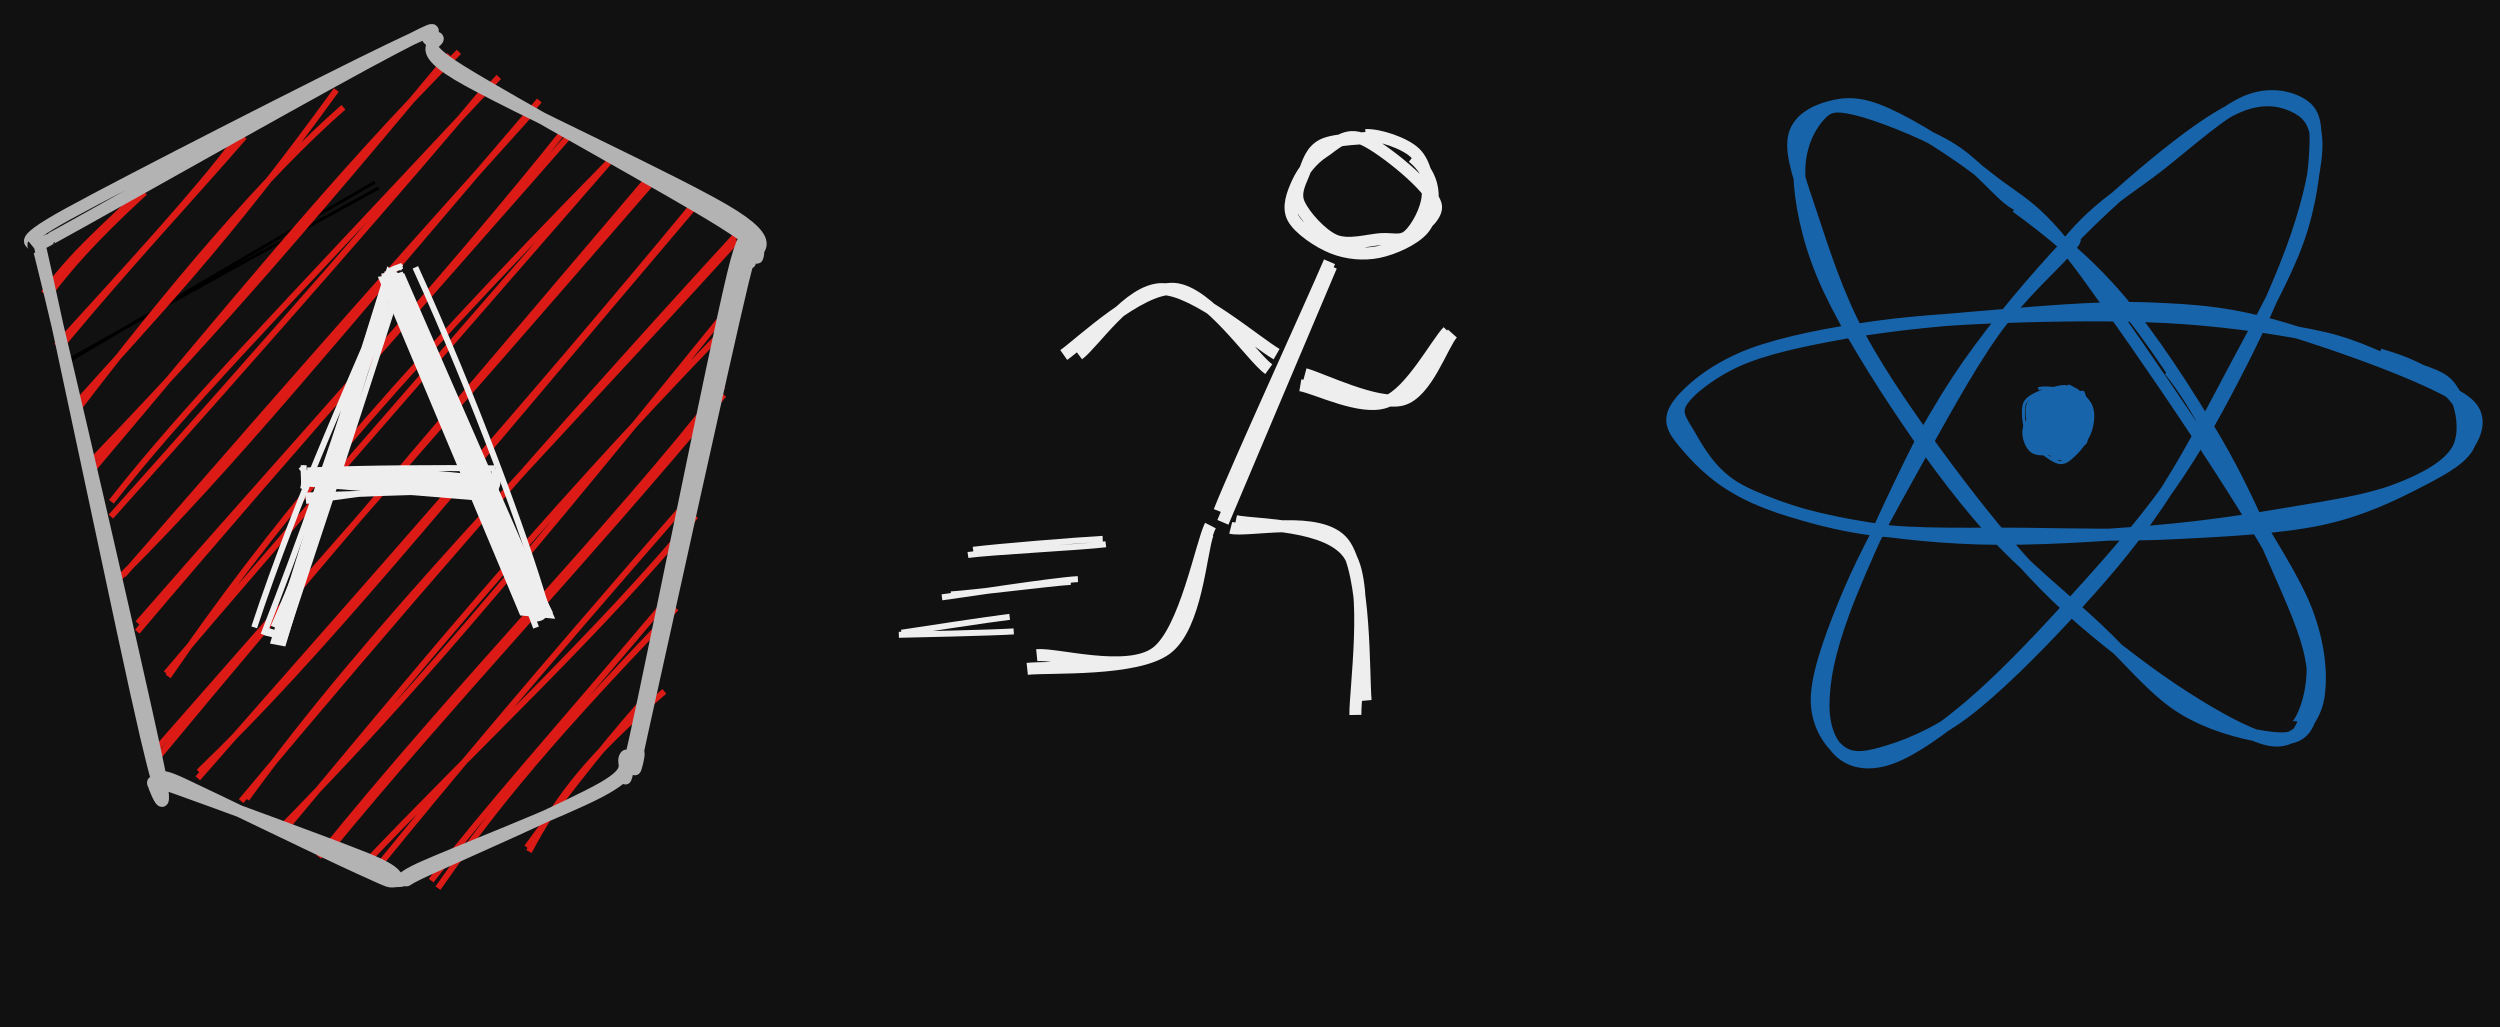 <?xml version="1.0"?>
<svg version="1.1" xmlns="http://www.w3.org/2000/svg" viewBox="0 0 834.082 342.714" width="834.082" height="342.714">  <defs> <style> @font-face { font-family: "Virgil"; src: url("https://excalidraw.com/FG_Virgil.woff2"); } @font-face { font-family: "Cascadia"; src: url("https://excalidraw.com/Cascadia.woff2"); } </style> </defs> <rect x="0" y="0" width="834.082" height="342.714" fill="#111"></rect><g transform="translate(559.082 102.896) rotate(0 132.5 38.5)"><path d="M234.785 15.365 C246.626 18.747, 252.771 22.564, 257.805 27.43 C262.84 32.297, 266.599 39.519, 264.992 44.563 C263.385 49.608, 256.479 53.397, 248.165 57.698 C239.85 61.999, 228.761 67.483, 215.104 70.369 C201.448 73.255, 182.609 74.21, 166.225 75.013 C149.841 75.816, 133.693 75.409, 116.801 75.186 C99.909 74.963, 80.169 75.795, 64.873 73.673 C49.577 71.55, 35.134 66.979, 25.025 62.451 C14.916 57.923, 8.408 51.327, 4.221 46.504 C0.034 41.682, -2.81 38.356, -0.096 33.513 C2.619 28.671, 11.082 21.678, 20.508 17.45 C29.933 13.222, 42.928 10.574, 56.457 8.143 C69.987 5.711, 84.832 4.222, 101.683 2.861 C118.535 1.5, 140.65 -0.672, 157.566 -0.023 C174.483 0.627, 185.457 1.504, 203.183 6.756 C220.908 12.007, 254.75 24.044, 263.92 31.485 C273.09 38.927, 260.438 51.289, 258.203 51.403 M243.94 19.125 C254.815 22.736, 256.866 23.463, 259.657 28.181 C262.448 32.898, 263.929 42.023, 260.685 47.43 C257.441 52.836, 249.401 57.154, 240.192 60.62 C230.982 64.086, 218.936 65.931, 205.425 68.226 C191.914 70.521, 176.445 72.964, 159.126 74.388 C141.807 75.812, 119.202 77.286, 101.512 76.771 C83.823 76.256, 66.614 74.137, 52.989 71.297 C39.363 68.458, 27.832 64.594, 19.759 59.734 C11.686 54.873, 7.405 47.063, 4.552 42.134 C1.699 37.204, -0.818 34.627, 2.639 30.157 C6.096 25.687, 14.609 19.31, 25.293 15.313 C35.978 11.316, 51.52 8.288, 66.746 6.177 C81.972 4.066, 99.45 3.129, 116.648 2.646 C133.846 2.164, 153.384 2.093, 169.936 3.283 C186.487 4.472, 203.965 7.092, 215.959 9.783 C227.953 12.475, 238.418 18.321, 241.9 19.43 C245.382 20.539, 238.95 16.05, 236.85 16.436" style="stroke: rgb(24, 100, 171); stroke-width: 4px; fill: none;"></path></g><g transform="translate(557.582 104.396) rotate(304.919 132.5 38.5)"><path d="M74.575 5.251 C88.397 2.193, 106.921 -0.457, 123.886 -0.965 C140.851 -1.473, 160.199 0.124, 176.368 2.202 C192.537 4.28, 208.137 7.941, 220.899 11.504 C233.66 15.066, 245.825 19.128, 252.938 23.577 C260.051 28.026, 262.693 33.52, 263.577 38.198 C264.461 42.876, 264.015 47.323, 258.24 51.646 C252.465 55.968, 241.309 60.534, 228.926 64.133 C216.542 67.731, 199.57 71.045, 183.938 73.235 C168.305 75.425, 151.989 77.381, 135.131 77.275 C118.274 77.168, 98.929 74.69, 82.794 72.596 C66.658 70.502, 50.639 67.929, 38.319 64.71 C25.999 61.49, 15.217 57.568, 8.874 53.281 C2.531 48.995, 0.05 43.825, 0.26 38.991 C0.47 34.158, 3.56 28.772, 10.134 24.281 C16.709 19.791, 24.908 15.933, 39.707 12.049 C54.506 8.165, 84.249 3.007, 98.926 0.979 C113.603 -1.049, 127.108 -0.69, 127.769 -0.12 M183.282 2.93 C199.229 4.1, 209.985 9.588, 222.08 13.222 C234.175 16.856, 248.573 20.159, 255.851 24.734 C263.128 29.31, 265.56 36.103, 265.744 40.672 C265.928 45.242, 263.316 48.018, 256.955 52.152 C250.594 56.286, 240.079 62.1, 227.579 65.477 C215.079 68.854, 198.461 70.426, 181.953 72.414 C165.444 74.402, 145.457 77.193, 128.527 77.405 C111.598 77.617, 96.045 75.877, 80.377 73.685 C64.71 71.493, 46.542 68.251, 34.523 64.252 C22.504 60.253, 13.898 54.255, 8.265 49.69 C2.631 45.124, 0.141 41.727, 0.72 36.859 C1.3 31.992, 4.144 25.013, 11.743 20.485 C19.342 15.956, 32.863 12.513, 46.314 9.688 C59.765 6.862, 76.074 5.208, 92.45 3.53 C108.825 1.852, 129.565 -0.51, 144.568 -0.381 C159.571 -0.252, 176.241 3.759, 182.469 4.306 C188.697 4.853, 183.225 2.792, 181.938 2.901" style="stroke: rgb(24, 100, 171); stroke-width: 4px; fill: none;"></path></g><g transform="translate(554.582 102.396) rotate(51.809 132.5 38.5)"><path d="M141.551 -1.121 C157.621 -1.418, 174.799 3.359, 190.054 5.655 C205.309 7.95, 221.839 9.142, 233.081 12.652 C244.322 16.162, 252.56 21.625, 257.502 26.715 C262.444 31.805, 263.91 38.611, 262.733 43.19 C261.556 47.77, 258.269 50.238, 250.441 54.191 C242.612 58.144, 228.833 63.288, 215.76 66.906 C202.687 70.524, 187.811 74.16, 172.004 75.898 C156.196 77.636, 138.151 77.801, 120.916 77.336 C103.682 76.872, 84.204 75.866, 68.599 73.11 C52.993 70.355, 38.189 64.736, 27.284 60.805 C16.378 56.874, 7.301 54.06, 3.167 49.525 C-0.968 44.989, 0.346 38.488, 2.479 33.592 C4.611 28.695, 7.402 24.626, 15.963 20.146 C24.524 15.666, 39.953 9.94, 53.843 6.711 C67.732 3.482, 70.252 -0.253, 99.299 0.773 C128.346 1.798, 201.194 6.391, 228.125 12.864 C255.056 19.337, 262.236 39.024, 260.884 39.609 M67.087 5.373 C79.467 1.831, 95.336 -1.837, 112.251 -2.542 C129.166 -3.248, 151.571 -1.112, 168.577 1.139 C185.584 3.39, 201.339 7.625, 214.29 10.962 C227.24 14.3, 238.133 16.918, 246.281 21.163 C254.429 25.407, 261.378 31.66, 263.179 36.43 C264.979 41.201, 262.302 44.935, 257.086 49.787 C251.871 54.639, 242.396 61.963, 231.886 65.54 C221.376 69.117, 208.37 69.063, 194.026 71.248 C179.682 73.432, 162.599 77.607, 145.822 78.646 C129.044 79.685, 110.136 78.887, 93.359 77.48 C76.582 76.072, 58.418 73.86, 45.159 70.199 C31.9 66.539, 20.878 60.748, 13.803 55.515 C6.728 50.282, 3.634 43.488, 2.709 38.803 C1.784 34.119, 2.482 32.063, 8.252 27.406 C14.023 22.749, 28.192 14.452, 37.333 10.86 C46.473 7.268, 57.769 7.033, 63.094 5.854 C68.419 4.676, 67.746 3.46, 69.283 3.788" style="stroke: rgb(24, 100, 171); stroke-width: 4px; fill: none;"></path></g><g transform="translate(676.082 128.896) rotate(0 10.5 12)"><path d="M10.977 0.387 C13.3 -0.215, 15.753 0.638, 17.604 1.841 C19.456 3.044, 21.71 4.799, 22.086 7.604 C22.461 10.408, 21.315 15.781, 19.856 18.669 C18.397 21.557, 15.361 24.371, 13.333 24.93 C11.305 25.49, 9.302 23.24, 7.689 22.029 C6.075 20.817, 4.954 19.538, 3.653 17.661 C2.352 15.784, 0.22 13.122, -0.118 10.766 C-0.455 8.41, -0.565 5.391, 1.627 3.526 C3.819 1.662, 10.365 -0.665, 13.035 -0.421 C15.704 -0.176, 17.697 4.507, 17.644 4.992 M17.793 4.581 C19.185 6.624, 18.421 10.77, 18.755 13.233 C19.089 15.697, 21.451 17.775, 19.798 19.361 C18.144 20.948, 11.905 22.327, 8.832 22.753 C5.76 23.18, 3.062 23.26, 1.364 21.921 C-0.335 20.582, -1.589 17.25, -1.36 14.72 C-1.131 12.191, 1.629 8.576, 2.738 6.745 C3.847 4.914, 3.038 4.743, 5.294 3.733 C7.551 2.723, 14.038 0.551, 16.276 0.685 C18.513 0.82, 17.923 3.801, 18.718 4.539 C19.513 5.278, 21.53 4.757, 21.046 5.116" style="stroke: none; stroke-width: 0px; fill: rgb(24, 100, 171);"></path><path d="M13.79 -0.187 C16.135 0.56, 20.017 3.622, 21.298 6.05 C22.578 8.477, 22.196 11.769, 21.473 14.378 C20.749 16.986, 18.684 19.86, 16.956 21.703 C15.227 23.545, 13.429 25.717, 11.1 25.432 C8.772 25.146, 4.865 21.842, 2.987 19.99 C1.109 18.138, -0.255 16.626, -0.165 14.321 C-0.076 12.016, 2.181 8.304, 3.526 6.161 C4.87 4.018, 5.058 1.321, 7.9 1.462 C10.742 1.603, 18.849 4.445, 20.576 7.008 C22.303 9.572, 18.175 16.682, 18.262 16.843 M3.981 0.851 C6.404 -0.203, 14.378 1.651, 16.927 2.015 C19.475 2.379, 18.501 1.076, 19.272 3.037 C20.043 4.997, 21.818 11.247, 21.553 13.78 C21.289 16.313, 19.472 16.5, 17.684 18.233 C15.895 19.966, 12.905 23.941, 10.822 24.181 C8.739 24.42, 6.961 21.111, 5.184 19.671 C3.406 18.23, 1.117 17.867, 0.156 15.537 C-0.805 13.208, -1.513 8.037, -0.583 5.697 C0.347 3.356, 4.517 1.93, 5.735 1.496 C6.954 1.062, 6.538 3.529, 6.728 3.092" style="stroke: rgb(24, 100, 171); stroke-width: 1px; fill: none;"></path></g><g transform="translate(149.679 183.187) rotate(59.56 25.403 84.71)"><path d="M0.296 -0.68 L54.663 -1.814 L52.156 170.127 L2.771 171.854" style="stroke: none; stroke-width: 0px; fill: rgb(17, 17, 17);"></path><path d="M3.362 3.545 C19.235 -2.23, 32.088 2.673, 51.707 -2.541 M-0.542 1.712 C13.319 0.189, 27.093 -1.095, 50.035 0.675 M52.796 -2.421 C48.846 66.026, 49.969 128.467, 47.842 170.26 M52.248 1.979 C51.105 37.094, 50.736 70.87, 50.277 169.083 M52.886 165.751 C39.83 172.08, 29.937 169.837, 3.15 171.191 M50.048 170.445 C33.89 167.292, 20.962 168.797, -1.01 169.357 M-1.014 166.733 C1.598 116.19, -0.155 56.292, -1.684 0.984 M0.361 169.35 C0.061 110.163, 1.099 52.374, 1.088 -0.19" style="stroke: transparent; stroke-width: 4px; fill: none;"></path></g><g transform="translate(431.082 45.896) rotate(0 23.5 18.5)"><path d="M40.215 6.49 C43.569 9.154, 46.148 13.112, 46.733 17.122 C47.317 21.133, 46.7 27.045, 43.719 30.554 C40.739 34.063, 33.881 37.139, 28.849 38.177 C23.816 39.214, 18.277 38.668, 13.525 36.78 C8.772 34.891, 2.28 30.472, 0.333 26.845 C-1.614 23.218, 0.164 18.684, 1.843 15.02 C3.522 11.356, 6.691 7.237, 10.407 4.862 C14.122 2.487, 17.879 -2.168, 24.137 0.772 C30.395 3.712, 46.574 16.533, 47.953 22.502 C49.331 28.471, 33.077 36.787, 32.408 36.583 M24.526 -0.816 C28.771 -1.085, 37.645 1.789, 41.096 5.197 C44.546 8.604, 45.585 15.068, 45.229 19.631 C44.873 24.194, 41.576 30.198, 38.959 32.574 C36.342 34.951, 33.649 33.604, 29.526 33.891 C25.403 34.179, 18.745 36.242, 14.222 34.299 C9.698 32.356, 4.095 25.974, 2.384 22.234 C0.674 18.494, 2.647 15.162, 3.958 11.858 C5.268 8.553, 6.252 4.401, 10.247 2.408 C14.243 0.416, 25.257 0.209, 27.932 -0.098 C30.607 -0.405, 26.785 -0.119, 26.299 0.566" style="stroke: rgb(238, 238, 238); stroke-width: 4px; fill: none;"></path></g><g><g transform="translate(442.082 87.896) rotate(0 -16.595 42.903)"><path d="M2.064 0.918 C-4.017 15.11, -27.939 71.877, -34.085 86.373 M1.489 -0.566 C-4.419 13.311, -29.562 68.207, -35.254 82.695" style="stroke: rgb(238, 238, 238); stroke-width: 4px; fill: none;"></path></g></g><g><g transform="translate(411.082 174.896) rotate(0 22.026 31.3)"><path d="M1.199 -1.03 C8.183 0.414, 32.592 -0.283, 39.245 10.493 C45.898 21.27, 40.994 55.561, 41.117 63.629 M-0.474 1.207 C5.102 2.64, 29.645 -3.342, 37.145 6.262 C44.645 15.867, 43.76 50.258, 44.526 58.834" style="stroke: rgb(238, 238, 238); stroke-width: 4px; fill: none;"></path></g></g><g><g transform="translate(405.082 178.896) rotate(0 -31.809 20.349)"><path d="M-2.169 -0.763 C-4.505 5.643, -5.896 30.074, -15.929 37.577 C-25.962 45.08, -54.881 43.453, -62.364 44.254 M-1.254 -3.555 C-4.254 2.338, -9.647 31.613, -19.303 38.82 C-28.959 46.026, -52.704 39.045, -59.188 39.683" style="stroke: rgb(238, 238, 238); stroke-width: 4px; fill: none;"></path></g></g><g><g transform="translate(433.082 125.896) rotate(0 26.113 -3.232)"><path d="M2.292 -1.081 C7.624 0.36, 26.561 9.684, 34.758 7.426 C42.955 5.169, 48.069 -10.8, 51.473 -14.627 M0.753 2.631 C6.029 3.516, 21.012 11.203, 29.217 8.21 C37.422 5.216, 46.282 -11.632, 49.983 -15.328" style="stroke: rgb(238, 238, 238); stroke-width: 4px; fill: none;"></path></g></g><g><g transform="translate(427.082 118.896) rotate(0 -36.671 -9.118)"><path d="M-1.164 -0.746 C-7.766 -4.493, -28.423 -22.462, -39.44 -22.442 C-50.457 -22.421, -62.084 -4.504, -67.266 -0.623 M-3.792 4.285 C-9.596 0.077, -23.966 -21.732, -35.364 -22.522 C-46.762 -23.311, -66.771 -4.251, -72.178 -0.454" style="stroke: rgb(238, 238, 238); stroke-width: 4px; fill: none;"></path></g></g><g><g transform="translate(325.082 183.896) rotate(0 20.858 -1.424)"><path d="M-0.42 -0.465 C6.568 -1.394, 35.103 -3.728, 42.818 -4.115 M-2.138 1.267 C4.858 0.257, 35.785 -1.322, 43.853 -2.31" style="stroke: rgb(238, 238, 238); stroke-width: 2px; fill: none;"></path></g></g><g><g transform="translate(318.082 197.896) rotate(0 18.865 -1.644)"><path d="M-0.818 0.423 C5.478 0.077, 31.909 -3.297, 39.13 -3.768 M-3.815 1.396 C2.836 0.556, 33.548 -4.281, 41.544 -4.683" style="stroke: rgb(238, 238, 238); stroke-width: 2px; fill: none;"></path></g></g><g><g transform="translate(302.082 213.896) rotate(0 16.963 -5.099)"><path d="M-2.201 -2.104 C3.39 -2.212, 29.812 -2.809, 36.126 -3.238 M-1.329 -2.799 C4.884 -3.721, 27.737 -7.274, 34.774 -8.094" style="stroke: rgb(238, 238, 238); stroke-width: 2px; fill: none;"></path></g></g><g><g transform="translate(22.082 121.896) rotate(0 51.664 -30.716)"><path d="M-0.952 -0.295 C16.324 -10.671, 85.573 -51.163, 102.98 -61.137 M0.558 -1.746 C17.82 -11.64, 87.015 -49.791, 104.281 -59.209" style="stroke: rgb(0, 0, 0); stroke-width: 1px; fill: none;"></path></g></g><g><g transform="translate(12.082 86.896) rotate(0 119.796 65.156)"><path d="M-1.706 -6.783 C-1.706 -6.783, -1.706 -6.783, -1.706 -6.783 M-1.706 -6.783 C-1.706 -6.783, -1.706 -6.783, -1.706 -6.783 M2.512 10.969 C14.57 -5.619, 27.896 -15.031, 37.74 -26.349 M4.85 10.626 C10.764 2.921, 18.511 -6.427, 36.237 -22.696 M9.347 27.348 C30.879 1.408, 51.813 -20.927, 69.437 -41.27 M6.753 28.412 C30.185 2.677, 54.684 -23.975, 66.388 -40 M12.477 48.75 C39.366 18.645, 63.252 -5.846, 100.123 -56.877 M12.674 51.212 C44.254 9.68, 76.847 -28.783, 102.499 -51.099 M18.571 70.114 C61.196 19.814, 100.677 -29.334, 141.03 -69.591 M17.006 68.455 C46.653 37.577, 73.59 8.852, 137.884 -68.532 M25.083 80.506 C49.643 49.317, 73.399 25.366, 154.337 -61.23 M24.904 85.463 C76.516 27.7, 124.99 -27.617, 150.284 -57.972 M27.707 105.96 C65.965 67.994, 98.585 27.296, 167.863 -53.361 M29.083 104.921 C68.455 59.796, 103.98 18.601, 166.264 -50.433 M33.905 121.031 C81.197 66.623, 134.463 9.09, 177.488 -45.026 M33.716 123.845 C87.169 60.703, 141.972 -0.531, 179.787 -43.874 M44.031 138.789 C78.154 89.337, 114.104 45.489, 191.531 -33.321 M43.338 137.746 C82.35 91.79, 126.364 41.602, 193.511 -35.597 M40.042 166.468 C84.037 113.299, 134.011 55.379, 204.112 -27.323 M38.744 164.611 C87.496 109.025, 137.044 52.878, 205.5 -26.114 M54.26 170.614 C95.132 131.252, 131.259 85.983, 220.222 -18.765 M53.902 172.773 C108.25 110.838, 164.788 47.432, 218.834 -18.127 M70.179 179.614 C113.033 120.717, 167.385 66.344, 233.675 -6.601 M68.362 180.391 C119.37 119.406, 170.131 60.679, 233.712 -8.66 M82.475 190.433 C123.662 141.34, 163.516 91.646, 228.723 24 M81.276 189.765 C115.523 154.814, 145.844 121.471, 227.797 20.145 M94.247 198.975 C140.882 141.163, 191.68 89.98, 229.076 41.918 M97.546 197.039 C138.427 147.201, 181.222 102.645, 229.409 44.828 M108.982 201.96 C146.449 162.457, 188.386 123.646, 220.037 85.27 M113.019 203.415 C137.701 173.066, 165.39 139.933, 216.842 80.932 M134.033 209.418 C148.84 188.336, 164.375 166.905, 213.524 116.037 M131.765 206.898 C152.192 180.55, 171.603 159.403, 210.659 113.113 M164.411 197.212 C174.437 178.301, 184.708 165.235, 209.566 143.776 M163.705 195.804 C177.914 176.176, 194.052 156.111, 205.817 143.334" style="stroke: rgb(221, 27, 22); stroke-width: 2px; fill: none;"></path><path d="M-1.303 -4.822 C0.586 -6.381, -9.242 -4.609, 10.614 -15.527 C30.47 -26.444, 97.667 -60.674, 117.835 -70.327 C138.002 -79.981, 127.664 -74.626, 131.617 -73.45 C135.57 -72.274, 125.349 -73.358, 141.551 -63.272 C157.752 -53.186, 212.387 -23.265, 228.827 -12.934 C245.268 -2.603, 239.06 -4.698, 240.194 -1.288 C241.328 2.122, 241.943 -18.805, 235.63 7.526 C229.318 33.856, 208.18 130.533, 202.317 156.695 C196.454 182.856, 202.815 161.088, 200.453 164.494 C198.091 167.901, 199.966 170.848, 188.146 177.134 C176.326 183.419, 140.787 197.221, 129.535 202.207 C118.283 207.194, 124.226 206.948, 120.632 207.053 C117.039 207.158, 119.934 208.234, 107.973 202.838 C96.011 197.441, 59.713 179.727, 48.864 174.676 C38.014 169.624, 44.918 175.214, 42.874 172.527 C40.83 169.841, 43.655 188.602, 36.6 158.558 C29.545 128.514, 6.961 19.166, 0.544 -7.737 M3.776 -6.647 C6.004 -7.99, -4.823 -1.873, 14.335 -12.508 C33.494 -23.142, 98.899 -60.119, 118.726 -70.456 C138.554 -80.794, 129.672 -75.932, 133.303 -74.533 C136.934 -73.133, 123.939 -71.996, 140.511 -62.058 C157.083 -52.119, 216.468 -25.316, 232.736 -14.903 C249.005 -4.491, 238.174 -2.872, 238.121 0.417 C238.068 3.706, 238.821 -21.783, 232.418 4.832 C226.015 31.448, 205.671 133.348, 199.702 160.108 C193.733 186.868, 198.377 162.751, 196.603 165.392 C194.83 168.033, 199.991 169.682, 189.062 175.953 C178.133 182.224, 142.205 197.952, 131.029 203.018 C119.853 208.083, 125.504 206.919, 122.006 206.345 C118.508 205.771, 122.536 204.605, 110.039 199.576 C97.542 194.546, 58.847 180.398, 47.024 176.167 C35.201 171.937, 40.286 176.088, 39.1 174.194 C37.914 172.301, 46.242 194.336, 39.909 164.806 C33.576 135.276, 8.438 25.945, 1.103 -2.986" style="stroke: rgb(179, 179, 179); stroke-width: 4px; fill: none;"></path></g></g><g transform="translate(108.253 89.11) rotate(18.435 2.65 62.823)"><path d="M0.089 -2.835 L3.897 -1.047 L7.911 128.265 L2.744 128.972" style="stroke: none; stroke-width: 0px; fill: rgb(238, 238, 238);"></path><path d="M-0.59 1.005 C1.055 0.13, 2.246 0.154, 4.589 0.694 M-0.128 -0.006 C1.541 -0.175, 2.82 0.195, 5.556 0.277 M6.386 0.388 C0.948 28.272, 8.013 58.943, 2.116 123.323 M5.947 1.449 C6.203 26.271, 6.573 54.58, 6.68 125.628 M4.954 125.6 C4.023 124.783, 1.584 125.347, 0.261 125.105 M5.439 125.724 C3.973 125.825, 3.297 125.559, 0.002 125.977 M-3.962 125.499 C-4.115 78.738, 1.114 33.58, 3.691 -1.908 M-0.231 126.872 C1.404 93.435, 2.4 60.275, 0.977 0.902" style="stroke: rgb(238, 238, 238); stroke-width: 2px; fill: none;"></path></g><g transform="translate(153.58 84.99) rotate(337.135 2.65 62.823)"><path d="M-3.599 -0.016 L4.982 2.347 L6.575 128.122 L-3.749 122.536" style="stroke: none; stroke-width: 0px; fill: rgb(238, 238, 238);"></path><path d="M0.466 -0.352 C1.088 0.032, 3.602 -0.91, 5.081 0.336 M0.24 -0.348 C1.583 0.375, 2.34 -0.464, 5.328 -0.217 M9.156 1.953 C10.529 49.403, 7.975 100.279, 5.385 122.056 M3.703 1.526 C1.308 38.811, 1.319 75.592, 5.713 125.95 M5.328 125.046 C3.127 125.048, 3.605 126.55, 0.413 125.502 M5.194 125.119 C2.942 125.176, 0.81 125.239, 0.057 125.825 M-0.43 128.336 C1.308 84.975, 1.999 37.785, 0.713 2.346 M-0.1 125.948 C2.863 79.491, 1.532 35.669, 1.608 -0.399" style="stroke: rgb(238, 238, 238); stroke-width: 2px; fill: none;"></path></g><g transform="translate(129.485 128.24) rotate(90.744 4.082 31.934)"><path d="M1.584 -0.151 L10.938 0.562 L6.597 63.576 L2.393 64.599" style="stroke: none; stroke-width: 0px; fill: rgb(238, 238, 238);"></path><path d="M1.025 1.263 C2.431 -1.51, 5.775 -0.826, 9.082 1.593 M-0.135 0.672 C3.906 0.523, 5.892 -0.07, 8.096 0.331 M7.658 2.325 C3.835 17.404, 8.161 40.452, 11.452 63.334 M8.684 -0.259 C6.574 19.164, 8.808 37.195, 9.62 63.517 M8.059 63.784 C5.287 62.476, 3.314 62.515, 0.024 65.114 M7.546 64.394 C5.774 63.714, 3.724 64.265, -0.466 64.254 M3.04 64.263 C2.823 45.166, -0.349 28.664, 3.772 1.44 M1.273 63.04 C0.249 43.097, -0.2 20.146, -0.245 0.417" style="stroke: rgb(238, 238, 238); stroke-width: 2px; fill: none;"></path></g></svg>